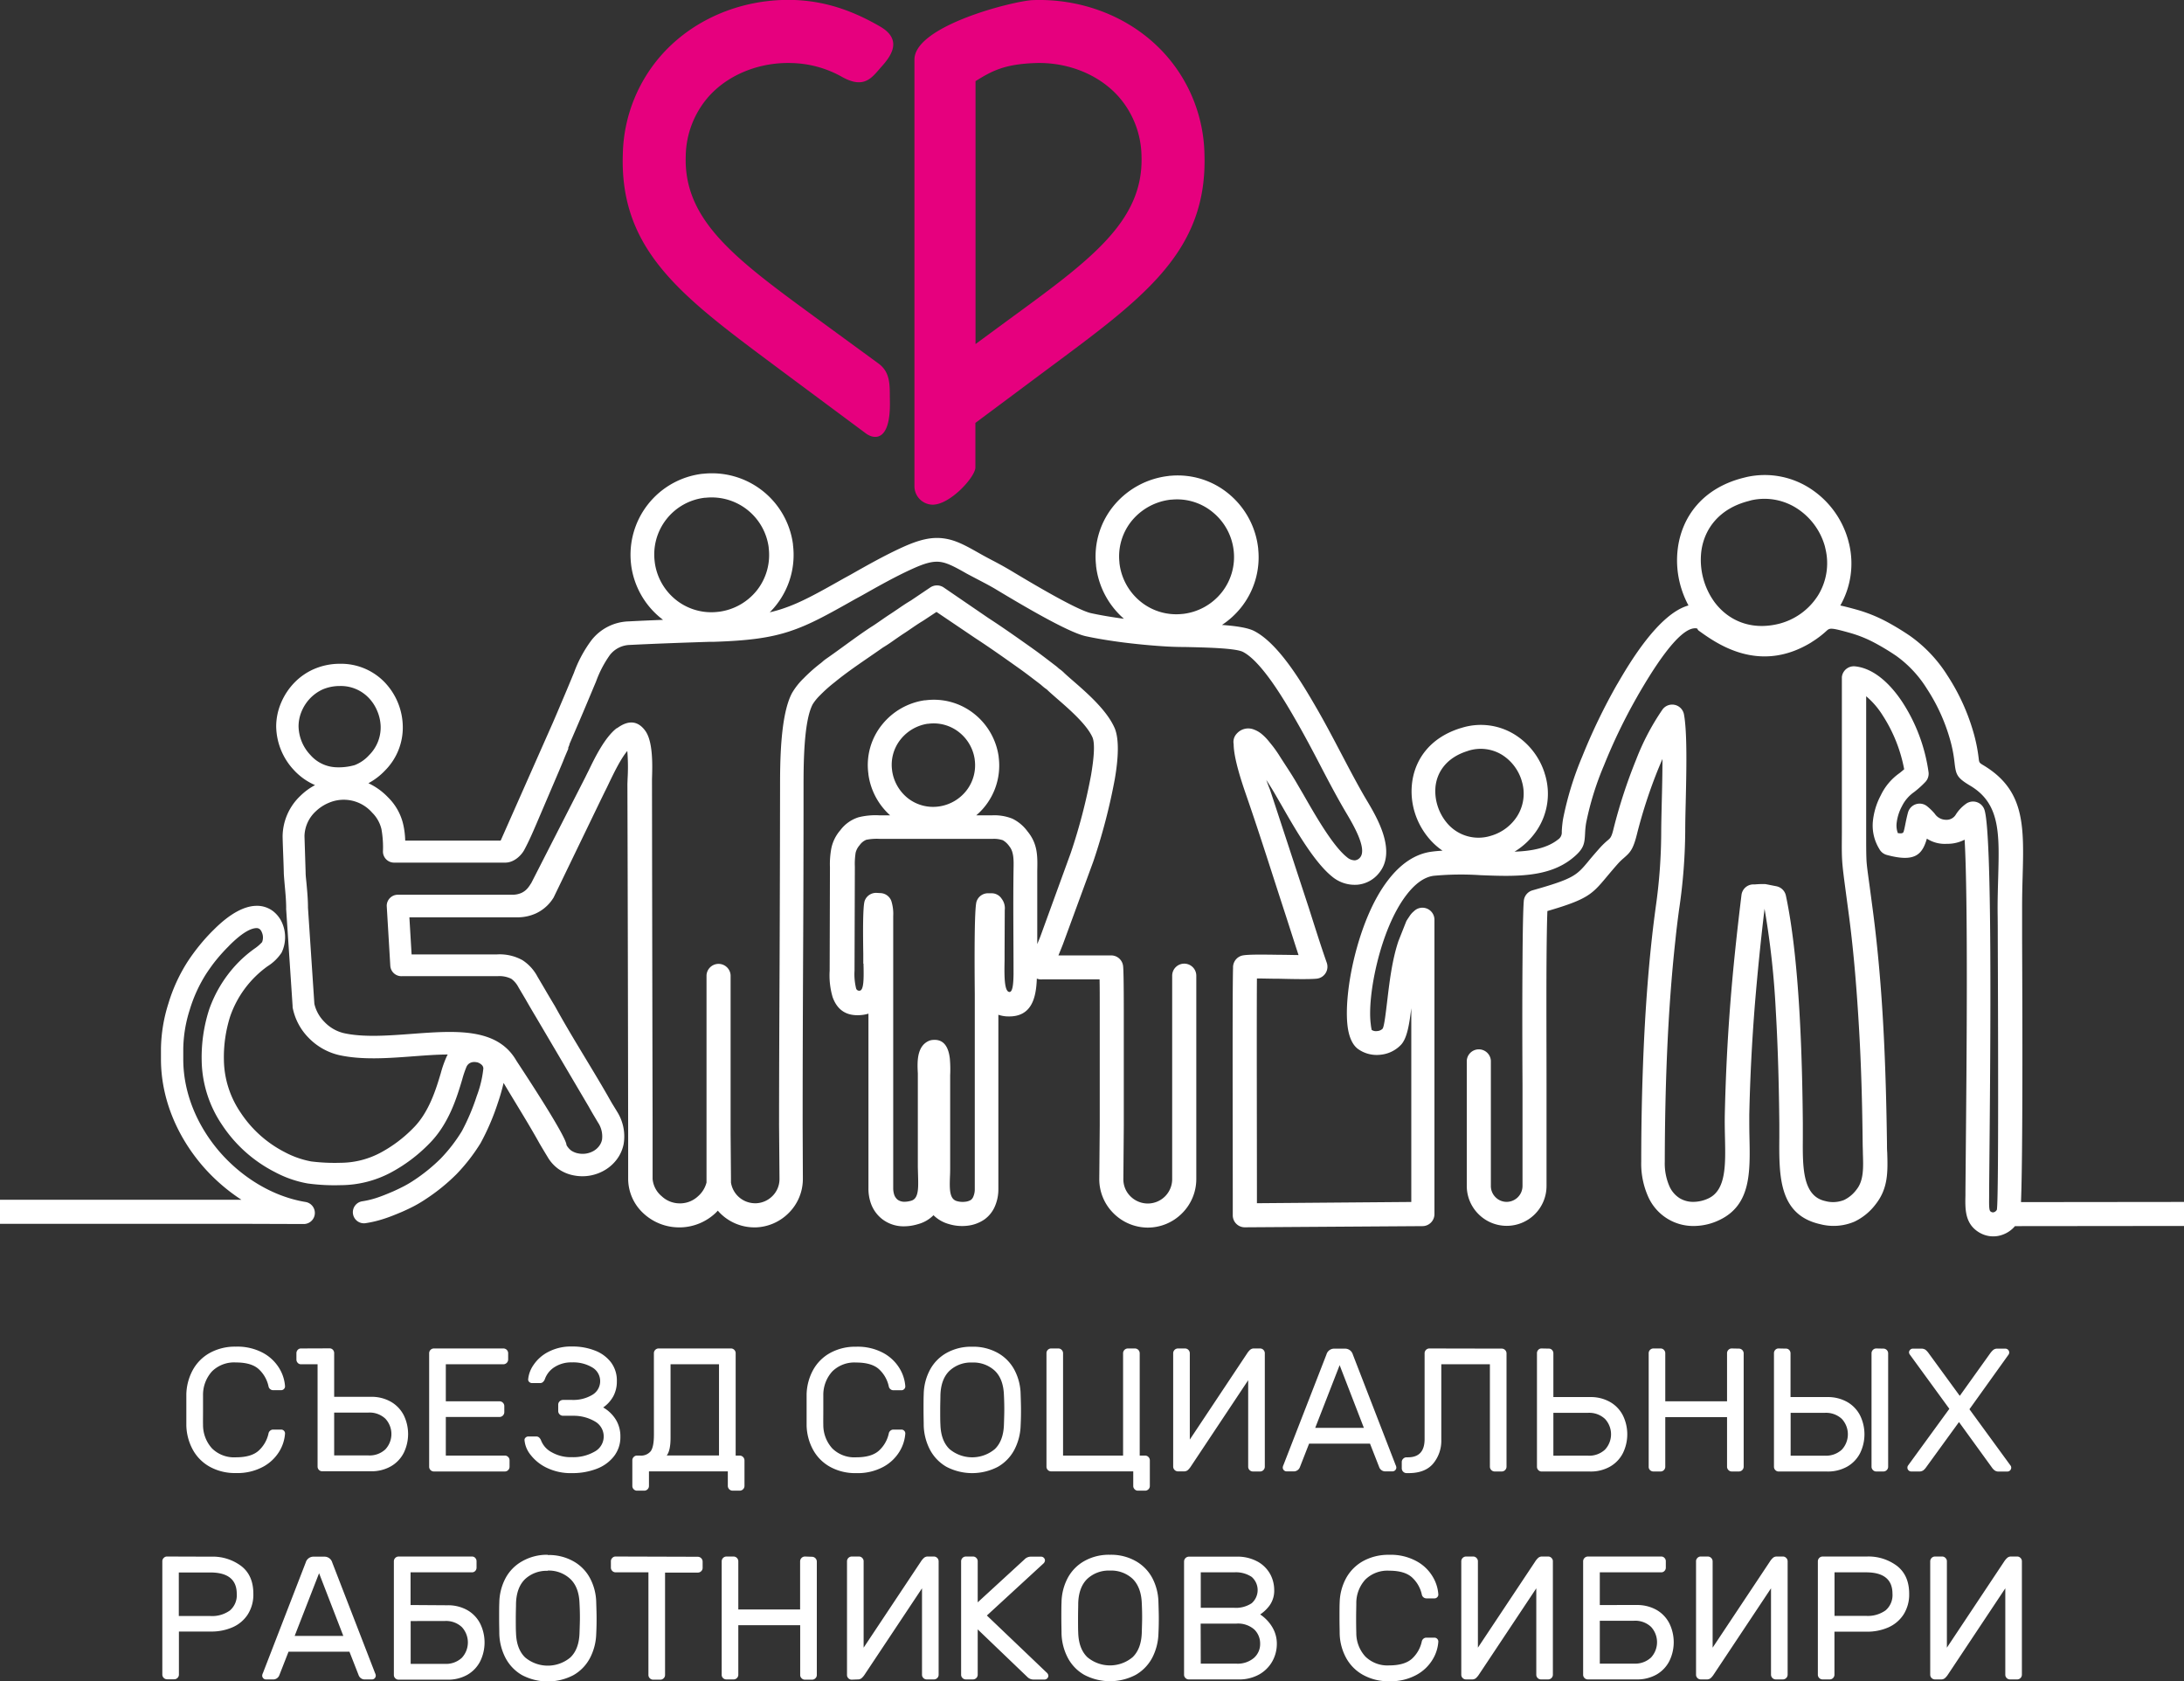 <?xml version="1.0" encoding="UTF-8"?> <svg xmlns="http://www.w3.org/2000/svg" viewBox="0 0 612.06 471.1"><rect x="0" y="0" width="612.06" height="471.1" fill="#333333" stroke="none"/> <defs> <style>.cls-1{fill:#e6007e;fill-rule:evenodd;}.cls-2{fill:#fff;}</style> </defs> <title>Asset 10Л</title> <g id="Layer_2" data-name="Layer 2"> <g id="Layer_1-2" data-name="Layer 1"> <path class="cls-1" d="M273.35,118.51V131c0,2.58-6.92,10.3-11.87,10.42a5.17,5.17,0,0,1-5.21-5.2V16.7c0-9.53,28-16.48,33.19-16.67,13.91-.51,27.81,4.82,37.15,15.27A43.15,43.15,0,0,1,337.54,43c1,28-17.69,40.88-45.22,61.37ZM236,21.56a30.15,30.15,0,0,0-14-3.89c-8.61-.32-17.58,2.88-23.39,9.38a25.8,25.8,0,0,0-6.43,16.6C191.5,62.26,207,73.18,230.08,90.08l16.07,11.75c3.61,2.63,3.15,6.43,3.24,10.62.22,11.14-4.22,10.84-6.73,9l-22.88-17C192.25,83.9,173.52,71.05,174.55,43A43.25,43.25,0,0,1,185.48,15.3C194.83,4.85,208.73-.48,222.63,0c8.56.32,16.18,2.89,24,7.42,6.49,3.75,3,8.38.39,11.29S242.33,25.1,236,21.56Zm37.39,1.2V96.41L282,90.08c23.11-16.9,38.58-27.82,37.9-46.43a25.81,25.81,0,0,0-6.44-16.6c-5.81-6.5-14.77-9.7-23.38-9.38S278,19.86,273.35,22.76Z"></path> <path class="cls-2" d="M411.19,210.48c-5.72,1.8-8.43,5.75-8.89,9.91a13.49,13.49,0,0,0,.53,5.26,13.94,13.94,0,0,0,2.49,4.73,11.51,11.51,0,0,0,12.56,3.8l.3-.09a13,13,0,0,0,7-5.37,11.88,11.88,0,0,0,1.3-9.83l-.09-.32a13,13,0,0,0-5.36-7,11.44,11.44,0,0,0-9.56-1.19ZM490,140.41c-8.22,2.12-12.33,7.78-13.19,13.92a20.17,20.17,0,0,0,3.65,14.35c3.71,5,10,8.12,18.1,6.11a18.27,18.27,0,0,0,10.94-7.95,17.18,17.18,0,0,0,2.09-13l-.17-.75a18.61,18.61,0,0,0-7.3-10.27,16.78,16.78,0,0,0-13.35-2.63Zm-292.43-.94a16,16,0,0,0-14.08,18v.05a16.16,16.16,0,0,0,5.77,10.43,15.87,15.87,0,0,0,12.1,3.48h.06a16.27,16.27,0,0,0,10.78-6.11,16,16,0,0,0,3.22-11.81l0-.15a16.11,16.11,0,0,0-17.7-13.88Zm130.64.53a16.54,16.54,0,0,0-10.76,5.61,15.78,15.78,0,0,0-3.73,12l0,.14a16.3,16.3,0,0,0,5.66,10.61,15.83,15.83,0,0,0,12,3.67h.09a16.24,16.24,0,0,0,10.84-5.94,15.92,15.92,0,0,0,3.43-11.75,16.15,16.15,0,0,0-5.61-10.59,15.67,15.67,0,0,0-11.9-3.73Zm-78.19,76a12,12,0,0,0,4.54,7.77,11.47,11.47,0,0,0,8.52,2.22,11.87,11.87,0,0,0,7.81-4.53,11.52,11.52,0,0,0,2.27-8.59v-.08a11.82,11.82,0,0,0-4.26-7.51,11.46,11.46,0,0,0-8.77-2.47l-.18,0a12,12,0,0,0-7.5,4.31,11.38,11.38,0,0,0-2.44,8.76Zm-8.09,54v-2.7c-.07-4.8-.18-13.18.39-14.85a3.38,3.38,0,0,1,3.37-2.25l1.1.06a3.38,3.38,0,0,1,3,2.2,12,12,0,0,1,.53,4.25v.08h0l0,76.12h0a6,6,0,0,0,.22,1.67,3.09,3.09,0,0,0,1.05,1.62,3.26,3.26,0,0,0,1.94.55,7,7,0,0,0,1.9-.31c2-.62,1.95-3.48,1.86-6.79l-.07-2.56V302c0-.47,0-.8,0-1.17-.16-3.1-.37-7.54,3-9.12a3.48,3.48,0,0,1,1.28-.31c3.09-.24,4.33,2.12,4.69,5.22a34.54,34.54,0,0,1,.09,4.7v25.88c0,.49,0,1.58-.06,2.63-.1,3.29-.18,6.07,1.85,6.71a5.82,5.82,0,0,0,2.38.21,3.74,3.74,0,0,0,1.68-.54,2.3,2.3,0,0,0,.68-1,5.2,5.2,0,0,0,.37-2.06h0l0-50.92h0v-3.51c-.06-7.79-.19-24.07.5-26.11a3.38,3.38,0,0,1,3.4-2.3l.92,0a3.32,3.32,0,0,1,2.69,1.5,4.39,4.39,0,0,1,.89,3.21l-.05,12,0,2.07c-.07,3.84-.18,8.85,1.38,8.88.94,0,1.09-2.59,1.13-4.95,0-9.77-.14-19.56,0-29.31.06-2.72.1-5-1.19-6.58a5.73,5.73,0,0,0-1.81-1.69,7.86,7.86,0,0,0-3-.37l-31.38,0a15.11,15.11,0,0,0-3.88.25,4.18,4.18,0,0,0-1.86,1.5,5,5,0,0,0-1.13,2.12,20.06,20.06,0,0,0-.22,3.91h0l-.09,29.1a16.81,16.81,0,0,0,.45,5.06.89.89,0,0,0,1,.59c1.17-.09,1.13-3.54,1.09-6.33C242,270.32,242,270.87,242,270.06ZM83.67,203.5A12,12,0,0,0,87,211.57,10.08,10.08,0,0,0,94.17,215a16.22,16.22,0,0,0,5.25-.61,10.75,10.75,0,0,0,4.08-2.85,10.93,10.93,0,0,0,3.18-7.9,11.94,11.94,0,0,0-1-4.51,11.66,11.66,0,0,0-2.57-3.8,10.81,10.81,0,0,0-7.89-3.1,12.2,12.2,0,0,0-4.78.95,11.55,11.55,0,0,0-3.36,2.33,11.9,11.9,0,0,0-2.53,3.77h0A10.88,10.88,0,0,0,83.67,203.5ZM348.84,343.91a3.36,3.36,0,0,1-3.36-3.36v-5.9c0-15.81-.13-57.12.08-63.44a3.21,3.21,0,0,1,.05-.76,3.39,3.39,0,0,1,2.43-2.67c1.39-.37,5.93-.3,10.59-.23,1.82,0,3.66.06,5.28.07-.71-2.15-1.42-4.39-2.14-6.62l-1.51-4.69c-3.6-11-7.06-22.08-10.84-33-1.26-3.63-3.67-10.65-3.69-14.79a3.35,3.35,0,0,1,.49-2.47l.11-.16.13-.16a4.82,4.82,0,0,1,.64-.64h0a4.28,4.28,0,0,1,4.34-.65,7.31,7.31,0,0,1,2.27,1.35h0a13.66,13.66,0,0,1,1.74,1.77l.56.69a31.19,31.19,0,0,1,2.16,2.92l.17.25c.69,1.11,1.28,2,1.88,2.93v0c.93,1.43,1.89,2.89,2.93,4.65.7,1.2,1.31,2.25,2,3.42,3.55,6.2,8.41,14.7,12.38,17.82h0a3.37,3.37,0,0,0,2.15.84h0a2.15,2.15,0,0,0,1.52-.85c2-2.48-2.05-9.31-4.12-12.77l-.7-1.2c-2.23-3.88-4.35-7.9-6.48-12s-4.3-8.18-6.57-12.14c-1.72-3-4.19-7.26-7-11.21-2.61-3.65-5.45-6.93-8-8.24-2.08-1.06-10.39-1.24-16.34-1.37-2.13,0-4-.08-5.16-.15-3.58-.21-7.79-.59-12-1.12-3.8-.49-7.5-1.09-10.56-1.76-5.1-1.11-18.7-9.25-24.46-12.7l-.9-.54c-1.35-.8-2.74-1.53-4.13-2.26s-2.75-1.44-3.8-2v0c-3.26-1.86-5.47-3.05-7.49-3.31s-4.23.32-7.79,1.94c-4.8,2.17-9.6,4.89-14.12,7.44l-1.84,1c-7.78,4.39-12.78,7.19-18.26,9l-.16.06c-5.6,1.84-11.53,2.62-21.12,2.94l-1.13,0c-7.45.24-14.91.5-22.55.88a7.35,7.35,0,0,0-5.63,2.86,31,31,0,0,0-3.86,7.42c-1,2.36-2.2,5.26-3.68,8.75-1.19,2.79-2.43,5.68-3.75,8.73l0,.06,0,.06-.05.11,0,.06-.3.72,0,.07,0,.07,0,.07,0,.07,0,.07c-.44,1.05-1,2.3-1.48,3.56l-1.11,2.64,0,0-6.28,14.7c-1.29,3-2.16,5-3.5,7.5-.78,1.39-2.75,3.48-5.3,3.48H110.43a3.12,3.12,0,0,1-3.11-3.12,28.87,28.87,0,0,0-.42-6.26,9.59,9.59,0,0,0-2.6-4.62,10.58,10.58,0,0,0-12.17-2.75,11.83,11.83,0,0,0-3.64,2.38,9.75,9.75,0,0,0-3.16,6.94l.32,10.14c0,1,.15,2.05.25,3.17.2,2.17.42,4.57.41,6.76l1.79,26.92a10.41,10.41,0,0,0,2.84,5.09,11,11,0,0,0,5.41,3.13c5.5,1.22,12.33.7,19,.21,12.31-.92,24-1.8,29.36,7.5.49.78,14.05,21.15,14.05,23.66a5.08,5.08,0,0,0,1.34,1.55,5.39,5.39,0,0,0,2.07.8,6.16,6.16,0,0,0,4.28-.77,5.09,5.09,0,0,0,1.49-1.36,4.32,4.32,0,0,0,.78-1.76,7,7,0,0,0-1.13-4.78l-.12-.2-1.26-2.12c-.41-.7-.81-1.4-1.24-2.17l-14.73-25c-.74-1.23-1.89-3.18-3-5.13l-1.92-3.24a6.91,6.91,0,0,0-1.94-2.35l-.12-.08a7.54,7.54,0,0,0-3.86-.72q-9.27,0-18.56,0h-8.17a3.12,3.12,0,0,1-3.29-2.93l-1-16.78a3.11,3.11,0,0,1,3.11-3.11h32a6.21,6.21,0,0,0,2.68-.53,5.07,5.07,0,0,0,1.89-1.54,7.55,7.55,0,0,0,.44-.62l.41-.63,15.13-29.62,0,0h0c.29-.6.59-1.2.89-1.79,1.72-3.56,4.49-9.28,7.86-11.91L173,204c3.33-2.42,5.81-1.82,7.66.54l.17.23c2.26,3.09,2,10,1.89,13.58,0,.42,0,.79,0,1.36q.06,47.55.17,95.1v4.12h0v11.45a7.1,7.1,0,0,0,2.55,4.82,7.34,7.34,0,0,0,5.07,2h.32a7.38,7.38,0,0,0,4.8-2,7.62,7.62,0,0,0,2.37-3.84c0-.32,0-.65,0-1v-15h0v-.58h0V273.29a3.38,3.38,0,0,1,6.75,0v44.33l.1,12.39,0,.42h0c0,.31,0,.61,0,.92a6.86,6.86,0,0,0,6.75,5.82h.3a6.83,6.83,0,0,0,4.55-2,6.66,6.66,0,0,0,2-4.73h0v-.36l-.12-14.72h0c0-12.13.07-29,.15-45.79q.1-24.27.13-48.48h0v-.32h0c0-6.74,0-20.37,3.38-26.62a19.4,19.4,0,0,1,3.23-4.08,45.53,45.53,0,0,1,4.76-4.22l.14-.1.37-.32a10,10,0,0,1,.82-.67c4.22-2.92,8.44-6.19,12.7-9,.9-.54,2-1.32,3.13-2.1.68-.47,1.35-.94,2.37-1.6.53-.34,1.31-.88,2.06-1.38,1.15-.79,2.3-1.58,3.69-2.4l5.45-3.67a3.37,3.37,0,0,1,3.75,0L277,173.19c4.14,2.68,8.28,5.62,12.29,8.46l.23.17c1.58,1.11,3,2.21,4.44,3.3l1.67,1.28c.46.34.68.54.89.72l.15.15.5.37a9,9,0,0,1,1.14,1c.69.64,1.39,1.25,2.1,1.87,4.2,3.64,9.67,8.4,11.89,13.34l.11.24c1.28,3.16,1,8.5,0,14.27a166.68,166.68,0,0,1-6,23l-8.53,23.24-.1.25c-.26.67-.55,1.38-.86,2.14l-.3.73h14.79a3.36,3.36,0,0,1,3.31,2.81c.15.81.21,5,.22,12.62q0,11.09,0,32.27l-.12,15h0v.08a6.67,6.67,0,0,0,2,4.74,6.89,6.89,0,0,0,4.77,2h.08a6.83,6.83,0,0,0,6.83-6.83v-57a3.38,3.38,0,0,1,6.76,0v57a13.52,13.52,0,0,1-4,9.58v0a13.54,13.54,0,0,1-9.59,4h-.11a13.63,13.63,0,0,1-9.49-4,13.45,13.45,0,0,1-4-9.52v-.08h0l.13-15q0-21.15,0-32.24c0-3.87,0-6.78-.05-8.71h-16.1a3.22,3.22,0,0,1-1-.07,3.82,3.82,0,0,1-.48-.15c-.19,5.28-1.38,10.71-7.94,10.6a8.7,8.7,0,0,1-2.84-.47l0,48.86h0a11.93,11.93,0,0,1-.93,4.72,8.74,8.74,0,0,1-2.95,3.76,10.46,10.46,0,0,1-4.84,1.78,12.74,12.74,0,0,1-5.15-.47,9.85,9.85,0,0,1-4.31-2.48,9.58,9.58,0,0,1-4.37,2.51,13.49,13.49,0,0,1-3.85.6,9.79,9.79,0,0,1-6-1.9,9.67,9.67,0,0,1-3.5-5.07,12.32,12.32,0,0,1-.51-3.62h0l0-49a9.86,9.86,0,0,1-2.12.4c-4.46.37-6.75-1.82-7.91-5a21.52,21.52,0,0,1-.84-7.41l.08-29h0a24.26,24.26,0,0,1,.4-5.38,11.24,11.24,0,0,1,2.5-5,10.18,10.18,0,0,1,5.09-3.63,19.45,19.45,0,0,1,5.88-.55h3A18.81,18.81,0,0,1,243.37,217v-.12a18,18,0,0,1,3.89-13.9,18.76,18.76,0,0,1,11.8-6.74l.24,0a18.11,18.11,0,0,1,13.87,3.91,18.62,18.62,0,0,1,6.7,11.84v.12a18.31,18.31,0,0,1-6.28,16.36H278a13.59,13.59,0,0,1,5.73.94,11.55,11.55,0,0,1,4.23,3.56c2.88,3.51,2.82,6.92,2.73,11l0,1.51v19.07l.85-2.09L300.08,239a159.2,159.2,0,0,0,5.69-21.83c.79-4.66,1.13-8.71.42-10.5l-.05-.11c-1.63-3.6-6.45-7.8-10.15-11L294.22,194l-.6-.56a2.39,2.39,0,0,0-.34-.31l-.13-.09a9.62,9.62,0,0,1-.94-.73l-.63-.54-1.73-1.32c-1.41-1.07-2.83-2.16-4.26-3.17l-.23-.16c-3.91-2.78-7.95-5.64-12-8.28l-10.91-7.37L258.62,174c-1.09.64-2.25,1.44-3.41,2.23-.65.45-1.28.88-2.2,1.47-.52.34-1.35.92-2.18,1.49-1,.71-2,1.42-3.4,2.26-4.51,3.19-9.29,6.25-13.55,9.75a40.11,40.11,0,0,0-4,3.56,13.86,13.86,0,0,0-2.1,2.55c-2.59,4.79-2.59,17.27-2.59,23.43h0v.32h0q0,24.24-.13,48.5c-.06,13.73-.12,27.39-.12,45.77h0L225,330l0,.42h0a13.42,13.42,0,0,1-4,9.51,13.65,13.65,0,0,1-9.14,4h-.46a13.56,13.56,0,0,1-9.6-4q-.33-.33-.63-.69c-.22.24-.44.47-.67.69a14.82,14.82,0,0,1-9.65,4h-.48a14.66,14.66,0,0,1-10.12-4,13.21,13.21,0,0,1-4.21-9.6V318.89h0q-.06-49.61-.21-99.22l.06-1.6a55.74,55.74,0,0,0-.09-7.63c-1.8,2.11-3.68,6-4.92,8.55-.47,1-.92,1.95-1.41,2.9l-1.27,2.6h0l-.05.11-.06.12-12.95,26.8c-.22.34-.45.7-.74,1.07h0a11.45,11.45,0,0,1-4.19,3.35,12.44,12.44,0,0,1-5.28,1.11H114.73l.62,10.39h5.43c6.18,0,12.36,0,18.53,0a13.12,13.12,0,0,1,7.1,1.61l.2.13a12.36,12.36,0,0,1,4,4.46l1.92,3.26c.83,1.43,1.66,2.84,3,5.06,4.63,8.44,10,16.77,14.82,25.16.44.8.82,1.45,1.17,2.06l1.23,2,.14.24a13,13,0,0,1,1.89,9.12,10.51,10.51,0,0,1-1.87,4.27,11.44,11.44,0,0,1-3.29,3A12.33,12.33,0,0,1,161,329.4a11.08,11.08,0,0,1-4.51-1.84,10.89,10.89,0,0,1-3.06-3.42c-.66-1.08-1.43-2.36-2.21-3.69-3.16-5.7-6.76-11.38-10.09-17a55.88,55.88,0,0,1-1.63,5.66,66.51,66.51,0,0,1-4.8,11.18,51,51,0,0,1-6.76,8.72,53.71,53.71,0,0,1-8.54,6.94,37.41,37.41,0,0,1-3.33,2c-1.08.57-2.26,1.12-3.51,1.67h0c-2,.84-3.61,1.49-5.27,2a31.05,31.05,0,0,1-4.83,1.13,3.1,3.1,0,1,1-.94-6.13,24.71,24.71,0,0,0,3.89-.92c1.29-.41,2.78-1,4.69-1.82h0c1-.44,2-.92,3.07-1.47a30.64,30.64,0,0,0,2.77-1.64,48.68,48.68,0,0,0,7.57-6.13,44.24,44.24,0,0,0,5.93-7.68,60.5,60.5,0,0,0,4.18-9.87,30.63,30.63,0,0,0,1.84-7.7,1.47,1.47,0,0,0-.55-1.08,3,3,0,0,0-1.24-.65l-.1,0a3,3,0,0,0-1.29,0l-.18.05a2.22,2.22,0,0,0-1.37,1.23,29.07,29.07,0,0,0-1.2,3.56c-1.5,5-3.74,12.51-9.32,18.05a44.09,44.09,0,0,1-10.74,8.05,30.17,30.17,0,0,1-14,3.5,55.68,55.68,0,0,1-9.27-.48,30.94,30.94,0,0,1-9.2-3.21,38.82,38.82,0,0,1-14.78-13.23,33,33,0,0,1-5.7-18,43.6,43.6,0,0,1,2.09-14.29,35.86,35.86,0,0,1,7.32-12.29,34.19,34.19,0,0,1,5.33-4.73A12,12,0,0,0,73.45,264a3.56,3.56,0,0,0-.07-2.75,2.15,2.15,0,0,0-.64-.93,1.46,1.46,0,0,0-.92-.25c-1.62.06-4.06,1.37-7.56,4.88l-.15.17a48.44,48.44,0,0,0-3.33,3.65c-1,1.21-1.91,2.48-2.93,4A40.57,40.57,0,0,0,53.16,283a37.63,37.63,0,0,0-1.8,10.81v3c0,9.55,3.94,18.61,10,25.73,6.43,7.49,15.22,12.8,24.32,14.28a3.11,3.11,0,0,1-.5,6.17l-14.82-.05H0v-6.74H67.67a51.77,51.77,0,0,1-11-9.62c-7-8.19-11.56-18.66-11.56-29.77v-3a43.86,43.86,0,0,1,2.09-12.63,46.45,46.45,0,0,1,5.48-11.87A54.7,54.7,0,0,1,56,264.81a51.74,51.74,0,0,1,3.72-4.11l.18-.17c4.78-4.79,8.72-6.6,11.77-6.7a7.43,7.43,0,0,1,4.85,1.49,8.34,8.34,0,0,1,2.67,3.6,10,10,0,0,1-.26,8A12.86,12.86,0,0,1,75,270.75,28.9,28.9,0,0,0,64.5,284.83a37.72,37.72,0,0,0-1.75,12.3,26.79,26.79,0,0,0,4.66,14.6,32.52,32.52,0,0,0,12.36,11.1,25.73,25.73,0,0,0,7.43,2.62,53.26,53.26,0,0,0,8.27.38,24,24,0,0,0,11.12-2.8,37.71,37.71,0,0,0,9.21-6.92c4.45-4.42,6.42-11,7.74-15.43a30.85,30.85,0,0,1,1.61-4.57h0a6.08,6.08,0,0,1,.33-.62c-3,0-6.35.26-9.71.51-7.06.53-14.33,1.07-20.76-.35a17.41,17.41,0,0,1-8.51-4.83A16.53,16.53,0,0,1,82,282.25l0-.35-1.8-27.08a2.81,2.81,0,0,1,0-.41c0-1.9-.2-4.14-.39-6.17-.11-1.28-.22-2.49-.27-3.42-.07-3.48-.27-7-.34-10.45h0A15.86,15.86,0,0,1,84.19,223a17.67,17.67,0,0,1,4.1-3,17.62,17.62,0,0,1-5.89-4.18,18.28,18.28,0,0,1-5-12.31,17,17,0,0,1,1.42-6.68,18.33,18.33,0,0,1,3.9-5.76h0A17.26,17.26,0,0,1,88,187.48,18.23,18.23,0,0,1,95.18,186a17,17,0,0,1,12.32,4.88,18.31,18.31,0,0,1,5.38,12.67,17.06,17.06,0,0,1-4.95,12.33,18.43,18.43,0,0,1-4.68,3.59,18.26,18.26,0,0,1,5.54,4A15.53,15.53,0,0,1,113,231a23.21,23.21,0,0,1,.56,4.56h26.71l.12-.19,14.59-32.95c.72-1.67,1.46-3.39,2.2-5.16q1.49-3.47,3.66-8.72a35.64,35.64,0,0,1,4.87-9.08,13.75,13.75,0,0,1,10.54-5.34c3.15-.17,6.35-.3,9.56-.43l-.74-.59a22.91,22.91,0,0,1-8.2-14.83v-.05a22.85,22.85,0,0,1,20-25.46l.18,0a22.89,22.89,0,0,1,25.18,19.76l0,.17a22.65,22.65,0,0,1-6.51,18.89c1.23-.29,2.41-.61,3.56-1l.15-.05c4.95-1.65,9.69-4.3,17.07-8.47l1.83-1c4.69-2.66,9.68-5.48,14.66-7.74,4.78-2.16,8.09-2.89,11.41-2.46s6,1.88,10,4.15h0c1.39.79,2.49,1.37,3.57,1.94,1.52.79,3,1.59,4.48,2.45l.9.53c5.46,3.28,18.38,11,22.42,11.89,2.79.61,6,1.14,9.21,1.57a23.14,23.14,0,0,1-7.82-14.88l0-.17a22.38,22.38,0,0,1,5.34-17.08,23.3,23.3,0,0,1,14.95-7.88,2.53,2.53,0,0,1,.56-.06,22.37,22.37,0,0,1,16.66,5.33,23.07,23.07,0,0,1,7.9,14.76,3.55,3.55,0,0,1,.05.57,22.54,22.54,0,0,1-4.9,16.36,23.26,23.26,0,0,1-5.27,4.78c3.79.27,7.2.76,9,1.68,3.67,1.87,7.28,5.93,10.43,10.34,2.94,4.12,5.55,8.64,7.36,11.77,2.36,4.11,4.54,8.27,6.7,12.38s4.2,8,6.35,11.73l.65,1.1c2.89,4.83,8.58,14.36,3.53,20.51a8.73,8.73,0,0,1-6.28,3.3H380a9.84,9.84,0,0,1-6.65-2.27h0c-5-4-10.25-13.1-14.07-19.78l-1.93-3.34c-.95-1.62-1.73-2.83-2.48-4,.36,1,.69,1.89,1,2.63.18.52.33,1,.59,1.77l10.28,31.31,1.51,4.74c1.12,3.49,2.24,7,3.57,10.78a3.37,3.37,0,0,1-2.06,4.3,3.53,3.53,0,0,1-1,.19c-2.05.17-6.16.1-10.16,0-2.36,0-4.69-.08-6.35-.08-.09,10,0,46,0,60.45v2.53l43.26-.35,0-54.29c-.57,4.61-1.17,8.33-2.83,10.19a9.12,9.12,0,0,1-5.88,2.85,9,9,0,0,1-6.28-1.66c-1.54-1.18-2.48-3.38-2.85-6.25-.61-4.71.09-12.22,2-19.84s5-15.57,9.31-21.15c3.33-4.35,7.38-7.36,12.18-8,1-.14,2.05-.23,3.1-.29a19.19,19.19,0,0,1-4.07-3.77,20.69,20.69,0,0,1-3.73-7,20,20,0,0,1-.76-7.93c.71-6.65,4.87-12.89,13.57-15.62a3.31,3.31,0,0,0,.39-.11,18,18,0,0,1,15,2,19.82,19.82,0,0,1,8.2,10.66c0,.07.13.43.15.51a18.44,18.44,0,0,1-2.12,15.26,19.92,19.92,0,0,1-6.45,6.28c4.84-.17,9.16-1,12.16-3.38a2.35,2.35,0,0,0,1.08-2.21,30.17,30.17,0,0,1,.36-3.55,89.73,89.73,0,0,1,5.39-17.55,165.57,165.57,0,0,1,9.75-20.19l.2-.32c3.2-5.51,11.43-19.48,19.81-21.79a27.08,27.08,0,0,1-2.38-6.11,26.44,26.44,0,0,1-.58-10.1c1.2-8.65,6.88-16.6,18.2-19.52l1-.25a23.4,23.4,0,0,1,18.61,3.7,25.31,25.31,0,0,1,9.93,14.08l.27,1.07a23.78,23.78,0,0,1-2.5,17.14c1.29.27,2.84.68,4.79,1.22a42,42,0,0,1,8.16,3.3,73.8,73.8,0,0,1,6.59,4,39,39,0,0,1,10.49,11.11,58.51,58.51,0,0,1,7.2,15.64,45.17,45.17,0,0,1,1.56,7.63c.12,1,.15,1.18,1.15,1.77,11.83,7,11.55,17,11.15,31.51-.07,2.45-.14,5.05-.14,8.45v8.86c.08,18.94.23,59.91-.31,73.69l45.7-.05v6.73l-47.39.05a8.13,8.13,0,0,1-3.54,2.43,7.59,7.59,0,0,1-5.23-.05,8.15,8.15,0,0,1-2.11-1.19c-3.19-2.47-3.08-6.31-3-9.86l0-1.32.1-11.3c.22-24,.65-70-.33-87a10.43,10.43,0,0,1-5,1.16A9.24,9.24,0,0,1,540,235c-1.32,4.57-3.45,6.67-11.22,4.57a3.36,3.36,0,0,1-2.11-1.68,12.52,12.52,0,0,1-1.83-7.41,19.62,19.62,0,0,1,2.23-7.59,16.08,16.08,0,0,1,5.22-6.22q.66-.51,1.35-1.11a42,42,0,0,0-6.06-15.15,22.56,22.56,0,0,0-4.59-5.31V224.3c0,2.14,0,6,0,9,0,3.6,0,5.45.07,7.33s.38,3.84.91,7.79c.22,1.63.5,3.75,1,7.54,1.37,10.61,2.27,21.37,2.85,32.15s.85,21.53,1,32.32c0,.78,0,1.67.07,2.54.16,5.27.3,9.94-3.18,14.4a16.12,16.12,0,0,1-6,4.95,14.9,14.9,0,0,1-9.58.72c-11.64-2.62-11.56-13.43-11.48-24.28h0c0-1.31,0-2.61,0-3.89-.09-9.22-.33-20.54-1-31.85a236.29,236.29,0,0,0-3.14-28.37c-1.12,9.37-2,18.25-2.74,27.18-.78,10-1.31,19.94-1.54,30.58,0,2.06,0,4.16.05,6.22.21,9.94.41,19-8.38,23.22a16.71,16.71,0,0,1-7.24,1.69,13.81,13.81,0,0,1-12.71-8.09,22.75,22.75,0,0,1-2-10c0-10.46.22-21.07.68-31.55s1.21-21.11,2.34-31.3c.31-2.83.68-5.71,1.05-8.47A150.59,150.59,0,0,0,465.55,233c0-1.57.07-4.65.15-8.07.1-3.87.2-8.24.2-12.25-.38.86-.75,1.75-1.12,2.64a139.23,139.23,0,0,0-6,18.31c-1.12,4.56-2,5.28-3.71,6.8a17.38,17.38,0,0,0-1.53,1.46c-1.13,1.26-2.2,2.54-3.12,3.63l-.15.18c-4.12,4.94-5.37,6.3-16.62,9.59-.12,3.1-.2,8.13-.24,14-.07,10.85,0,24.6,0,34.82l0,28.2h0a11.16,11.16,0,0,1-19.07,7.9h0a11.13,11.13,0,0,1-3.28-7.9V297.24a3.38,3.38,0,0,1,6.75,0v35.11a4.41,4.41,0,0,0,1.31,3.13,4.36,4.36,0,0,0,3.12,1.3,4.46,4.46,0,0,0,4.44-4.43h0l0-28.17c-.06-10.24-.09-24,0-34.87.05-8,.16-14.49.36-16.83a3.38,3.38,0,0,1,2.45-3c11.43-3.23,12.32-4.14,15.6-8.08l.15-.19c.83-1,1.8-2.14,3.3-3.82a22.6,22.6,0,0,1,2.11-2c.65-.56,1-.83,1.58-3.32a146.18,146.18,0,0,1,6.3-19.23,67.71,67.71,0,0,1,7.32-13.94,3.36,3.36,0,0,1,6.08,1.3c.95,5.09.68,16.23.48,24.94-.07,2.82-.13,5.35-.13,7.91a156,156,0,0,1-1.75,22c-.33,2.51-.67,5.13-1,8.34-1.11,10.12-1.84,20.47-2.3,30.85s-.66,21-.68,31.26a16,16,0,0,0,1.34,7,7.6,7.6,0,0,0,2.87,3.28,7.32,7.32,0,0,0,3.77,1,10.09,10.09,0,0,0,4.31-1c4.9-2.36,4.75-9.35,4.58-17-.05-2.12-.09-4.29-.05-6.49.25-11,.77-21.08,1.54-31s1.84-19.88,3.13-30.46a3.38,3.38,0,0,1,3.1-3l.63,0a23.39,23.39,0,0,1,2.58-.1,3.14,3.14,0,0,1,.74.07l2.78.55A3.4,3.4,0,0,1,500.5,251c1.9,8.94,3.05,20.25,3.74,31.68.68,11.24.92,22.75,1,32.19,0,1.32,0,2.65,0,4-.06,8.14-.12,16.24,6.23,17.67a8.33,8.33,0,0,0,5.36-.3,9.5,9.5,0,0,0,3.49-2.95c2-2.53,1.88-6.08,1.75-10.06,0-.84-.05-1.69-.06-2.68-.11-10.57-.38-21.28-1-32s-1.45-21.27-2.8-31.65l-1-7.5c-.55-4.17-.82-6.2-.95-8.27s-.1-3.91-.08-7.76c0-1.4,0-3.32,0-9V190.05h0v-.33a3.37,3.37,0,0,1,3.68-3c5.06.5,9.68,4.59,13.26,10a48.24,48.24,0,0,1,7.36,19.72h0a3.36,3.36,0,0,1-.88,2.65,26.93,26.93,0,0,1-3.19,2.87,10.46,10.46,0,0,0-3.39,3.95,13,13,0,0,0-1.52,5,6.15,6.15,0,0,0,.36,2.53c1.22.2,1.53,0,1.66-.51.18-.66.3-1.23.42-1.85.21-1.07.46-2.26.78-3.44a3.54,3.54,0,0,1,.57-1.13,3.37,3.37,0,0,1,4.72-.63,15.34,15.34,0,0,1,2.19,2.13,3.84,3.84,0,0,0,3.19,1.71,3,3,0,0,0,2.76-1.53,10.78,10.78,0,0,1,2.76-2.91,3,3,0,0,1,.87-.47,3.36,3.36,0,0,1,4.32,2c2.27,6.19,1.71,66.66,1.45,95.54l-.1,11.27,0,1.48c0,1.91-.11,4,.38,4.36a1.57,1.57,0,0,0,.37.21,1,1,0,0,0,.63,0,1.47,1.47,0,0,0,.67-.49l.1-.16c.55-1.45.35-53.82.27-75.85,0-6.28-.05-6.42-.05-8.86,0-2.63.09-5.72.17-8.63.33-12.14.57-20.52-7.85-25.52-3.86-2.3-4-3.13-4.42-6.76a37.9,37.9,0,0,0-1.35-6.6,51.61,51.61,0,0,0-6.36-13.8,32.27,32.27,0,0,0-8.59-9.21,66.53,66.53,0,0,0-6-3.63,34.65,34.65,0,0,0-6.85-2.78c-5.61-1.58-5.79-1.41-6.72-.58a26.82,26.82,0,0,1-4.11,3.11l-.18.13c-14.57,8.85-26.4.34-31.41-3.26-.62-.44-.25-.61-.66-.69-5-.88-13.42,13.52-16.47,18.75l-.18.33a156.46,156.46,0,0,0-9.33,19.3,82.91,82.91,0,0,0-5,16.12,23,23,0,0,0-.29,2.82c-.16,3-.23,4.4-3.58,7.1-6.75,5.46-16.21,5.1-25.72,4.73a82.49,82.49,0,0,0-13.13.17c-2.79.36-5.38,2.41-7.66,5.4-3.67,4.79-6.41,11.81-8.12,18.67s-2.37,13.44-1.87,17.38a14.77,14.77,0,0,0,.27,1.74,2.2,2.2,0,0,0,1.53.32,2.34,2.34,0,0,0,1.5-.63c.46-.51.87-4,1.38-8.27.6-5,1.3-10.79,2.95-15.9l.12-.37,2.13-5.38a3,3,0,0,1,.19-.41c.25-.4.49-.76.75-1.14a6.12,6.12,0,0,1,1-1.23l.45-.4h0a3.37,3.37,0,0,1,5.59,2.52v26.41c0,18.67,0,40.86,0,56.1a3.37,3.37,0,0,1-3.36,3.36Z"></path> <path class="cls-2" d="M311.07,440.1a8.81,8.81,0,0,0-6.35,2.31c-1.6,1.55-2.46,3.82-2.55,6.84,0,1-.05,2.36-.05,4.14s0,3.14.05,4.13c.09,3,.95,5.29,2.55,6.84a9.88,9.88,0,0,0,12.7,0q2.41-2.33,2.56-6.84c.06-2,.1-3.35.1-4.13s0-2.17-.1-4.14c-.1-3-1-5.29-2.56-6.84a8.81,8.81,0,0,0-6.35-2.31m0-4.43a14,14,0,0,1,7.23,1.78,11.8,11.8,0,0,1,4.66,4.79,15.13,15.13,0,0,1,1.69,6.77c.07,2,.1,3.42.1,4.38s0,2.41-.1,4.37a15.71,15.71,0,0,1-1.74,6.77,12,12,0,0,1-4.63,4.79,15.47,15.47,0,0,1-14.41,0,11.85,11.85,0,0,1-4.63-4.79,15.58,15.58,0,0,1-1.75-6.77c0-1-.05-2.44-.05-4.37s0-3.4.05-4.38a15.14,15.14,0,0,1,1.7-6.77,11.84,11.84,0,0,1,4.65-4.79A14,14,0,0,1,311.07,435.67Zm-17.76,33a1.32,1.32,0,0,1,.49.88,1.08,1.08,0,0,1-1.08,1.08h-3.05a2.41,2.41,0,0,1-1.77-.73L274,456.58v12.7a1.33,1.33,0,0,1-1.32,1.32h-2a1.31,1.31,0,0,1-.94-.39,1.27,1.27,0,0,1-.39-.93V437.49a1.35,1.35,0,0,1,1.33-1.33h2a1.24,1.24,0,0,1,.93.4,1.27,1.27,0,0,1,.39.93V449l13.14-12.06a2.44,2.44,0,0,1,1.78-.74h2.85a1.05,1.05,0,0,1,.76.32,1.07,1.07,0,0,1,.32.77,1.32,1.32,0,0,1-.49.88l-15.79,14.52Zm-54.61,2a1.29,1.29,0,0,1-.94-.39,1.27,1.27,0,0,1-.39-.93V437.49a1.35,1.35,0,0,1,1.33-1.33h2a1.25,1.25,0,0,1,.94.4,1.27,1.27,0,0,1,.39.93V461.7l16-24.06a5.12,5.12,0,0,1,.89-1.08,1.54,1.54,0,0,1,1.08-.4h1.72a1.35,1.35,0,0,1,1.33,1.33v31.79a1.27,1.27,0,0,1-.39.93,1.31,1.31,0,0,1-.94.39h-2a1.29,1.29,0,0,1-.94-.39,1.27,1.27,0,0,1-.39-.93V445.07l-16,24.06a5.12,5.12,0,0,1-.89,1.08,1.56,1.56,0,0,1-1.08.39Zm-11.12-34.44a1.37,1.37,0,0,1,1.33,1.33v31.79a1.24,1.24,0,0,1-.4.93,1.27,1.27,0,0,1-.93.39h-2a1.27,1.27,0,0,1-.93-.39,1.24,1.24,0,0,1-.4-.93V455.4H206.91v13.88a1.27,1.27,0,0,1-.39.93,1.29,1.29,0,0,1-.94.39h-2a1.31,1.31,0,0,1-.94-.37,1.24,1.24,0,0,1-.39-1V437.49a1.35,1.35,0,0,1,1.33-1.33h2a1.35,1.35,0,0,1,1.33,1.33V451h17.32V437.49a1.37,1.37,0,0,1,1.33-1.33Zm-32,0a1.37,1.37,0,0,1,1.33,1.33v1.77a1.25,1.25,0,0,1-.4.94,1.27,1.27,0,0,1-.93.39h-9.2v28.69a1.24,1.24,0,0,1-.4.93,1.27,1.27,0,0,1-.93.39h-2a1.27,1.27,0,0,1-.93-.39,1.24,1.24,0,0,1-.4-.93V440.59h-9.2a1.33,1.33,0,0,1-1.32-1.33v-1.77a1.27,1.27,0,0,1,.39-.93,1.24,1.24,0,0,1,.93-.4Zm-42.07,3.94a8.81,8.81,0,0,0-6.35,2.31c-1.6,1.55-2.46,3.82-2.55,6.84,0,1-.06,2.36-.06,4.14s0,3.14.06,4.13c.09,3,.95,5.29,2.55,6.84a9.88,9.88,0,0,0,12.7,0q2.41-2.33,2.55-6.84c.07-2,.11-3.35.11-4.13s0-2.17-.11-4.14c-.09-3-.94-5.29-2.55-6.84A8.81,8.81,0,0,0,153.48,440.1Zm0-4.43a14,14,0,0,1,7.23,1.78,11.71,11.71,0,0,1,4.65,4.79,15,15,0,0,1,1.7,6.77c.07,2,.1,3.42.1,4.38s0,2.41-.1,4.37a15.58,15.58,0,0,1-1.75,6.77,11.89,11.89,0,0,1-4.62,4.79,15.49,15.49,0,0,1-14.42,0,12,12,0,0,1-4.62-4.79,15.58,15.58,0,0,1-1.75-6.77c0-1-.05-2.44-.05-4.37s0-3.4.05-4.38a15.14,15.14,0,0,1,1.7-6.77,11.77,11.77,0,0,1,4.65-4.79A14,14,0,0,1,153.48,435.67Zm-38.42,18.5v12h9.54a6.51,6.51,0,0,0,4.8-1.7,6.33,6.33,0,0,0,0-8.61,6.47,6.47,0,0,0-4.8-1.7Zm10.28-4.42a11,11,0,0,1,5.61,1.37,9.12,9.12,0,0,1,3.59,3.77,12,12,0,0,1,0,10.57,9.18,9.18,0,0,1-3.59,3.77,11,11,0,0,1-5.61,1.37H111.71a1.31,1.31,0,0,1-.94-.39,1.27,1.27,0,0,1-.39-.93V437.49a1.35,1.35,0,0,1,1.33-1.33h20.56a1.19,1.19,0,0,1,.92.4,1.32,1.32,0,0,1,.36.93v1.77a1.33,1.33,0,0,1-.36.94,1.22,1.22,0,0,1-.92.39H115.06v9.16ZM96.21,458.4l-6.79-17.56L82.58,458.4Zm-15.35,4.43-2.56,6.54a1.84,1.84,0,0,1-1.92,1.23H74.56a1,1,0,0,1-.76-.31,1.07,1.07,0,0,1-.32-.77,1.76,1.76,0,0,1,.2-.69l12-31a2.25,2.25,0,0,1,2.21-1.63h3a2.25,2.25,0,0,1,2.22,1.63l12,31a1.76,1.76,0,0,1,.2.69,1.07,1.07,0,0,1-.32.77,1,1,0,0,1-.76.31h-1.82a1.82,1.82,0,0,1-1.92-1.23l-2.56-6.54Zm-21.94-10a8.55,8.55,0,0,0,5.51-1.55,5.61,5.61,0,0,0,1.92-4.65q0-6-7.43-6H50.11v12.2Zm.24-16.63a13.29,13.29,0,0,1,8.49,2.66Q71,441.48,71,446.59a10.34,10.34,0,0,1-1.6,5.86A9.68,9.68,0,0,1,65.14,456a14.64,14.64,0,0,1-6,1.18h-9v12.06a1.27,1.27,0,0,1-.39.93,1.29,1.29,0,0,1-.94.39h-2a1.33,1.33,0,0,1-1.32-1.32V437.49a1.27,1.27,0,0,1,.39-.93,1.24,1.24,0,0,1,.93-.4Zm480.6-25a3.52,3.52,0,0,1-.79.83,2,2,0,0,1-1.23.3h-2.12a1.07,1.07,0,0,1-.76-.32,1,1,0,0,1-.31-.76,1,1,0,0,1,.14-.54l11.61-15.94-11.12-15.26A1.17,1.17,0,0,1,535,379a1,1,0,0,1,.32-.77,1,1,0,0,1,.76-.32h2.31a2,2,0,0,1,1.26.35,4.67,4.67,0,0,1,.81.88l8.76,12,8.55-11.95a6.17,6.17,0,0,1,.82-.91,1.81,1.81,0,0,1,1.25-.37H562a1.09,1.09,0,0,1,1.08,1.09,1.19,1.19,0,0,1-.15.53l-11,15.36,11.56,15.84a1,1,0,0,1,.15.54,1.09,1.09,0,0,1-1.08,1.08h-2.31a2,2,0,0,1-1.23-.3,3.52,3.52,0,0,1-.79-.83L549,398.48Zm-37.94-15.3v12h9.55a6.51,6.51,0,0,0,4.8-1.69,6.33,6.33,0,0,0,0-8.61,6.47,6.47,0,0,0-4.8-1.7Zm26-18a1.33,1.33,0,0,1,1.33,1.33V411a1.33,1.33,0,0,1-1.33,1.33h-2a1.27,1.27,0,0,1-.93-.39,1.32,1.32,0,0,1-.4-.94V379.19a1.32,1.32,0,0,1,.4-.94,1.27,1.27,0,0,1,.93-.39Zm-27.3,0a1.21,1.21,0,0,1,.91.39,1.37,1.37,0,0,1,.36.94v12.25h10.29a11,11,0,0,1,5.61,1.38,9.15,9.15,0,0,1,3.59,3.76,12,12,0,0,1,0,10.58,9.15,9.15,0,0,1-3.59,3.76,11,11,0,0,1-5.61,1.38H498.48a1.33,1.33,0,0,1-1.33-1.33V379.19a1.33,1.33,0,0,1,.37-.94,1.21,1.21,0,0,1,.91-.39Zm-13.19,0a1.35,1.35,0,0,1,1.33,1.33V411a1.35,1.35,0,0,1-1.33,1.33h-2a1.27,1.27,0,0,1-.93-.39A1.31,1.31,0,0,1,484,411V397.1H466.69V411a1.31,1.31,0,0,1-.39.94,1.27,1.27,0,0,1-.93.39h-2a1.33,1.33,0,0,1-.94-.37,1.26,1.26,0,0,1-.39-1V379.19a1.33,1.33,0,0,1,1.33-1.33h2a1.27,1.27,0,0,1,.93.39,1.31,1.31,0,0,1,.39.94v13.48H484V379.19a1.31,1.31,0,0,1,.39-.94,1.27,1.27,0,0,1,.93-.39Zm-52,18v12H445a6.48,6.48,0,0,0,4.79-1.69,6.3,6.3,0,0,0,0-8.61,6.45,6.45,0,0,0-4.79-1.7Zm-1.28-18a1.2,1.2,0,0,1,.91.39,1.33,1.33,0,0,1,.37.94v12.25h10.29a10.89,10.89,0,0,1,5.6,1.38,9.09,9.09,0,0,1,3.59,3.76,12,12,0,0,1,0,10.58,9.09,9.09,0,0,1-3.59,3.76,10.89,10.89,0,0,1-5.6,1.38H432.06a1.29,1.29,0,0,1-.94-.39,1.31,1.31,0,0,1-.39-.94V379.19a1.33,1.33,0,0,1,.37-.94,1.2,1.2,0,0,1,.91-.39Zm-13.18,0a1.35,1.35,0,0,1,1.33,1.33V411a1.35,1.35,0,0,1-1.33,1.33h-2a1.35,1.35,0,0,1-1.33-1.33V382.29H403.92v21.15a10,10,0,0,1-2.27,6.67c-1.51,1.79-3.8,2.68-6.89,2.68h-.59a1.35,1.35,0,0,1-1.33-1.33v-1.77a1.24,1.24,0,0,1,.4-.93,1.28,1.28,0,0,1,.93-.4h.4q4.67,0,4.67-5.11V379.19a1.35,1.35,0,0,1,1.33-1.33ZM382.22,400.1l-6.79-17.56-6.84,17.56Zm-15.35,4.43-2.56,6.54a1.84,1.84,0,0,1-1.92,1.23h-1.82a1,1,0,0,1-.76-.32,1,1,0,0,1-.32-.76,1.8,1.8,0,0,1,.19-.69l12.06-31a2.24,2.24,0,0,1,2.21-1.62h2.95a2.26,2.26,0,0,1,2.22,1.62l12,31a1.85,1.85,0,0,1,.2.69,1.09,1.09,0,0,1-1.08,1.08h-1.83a1.82,1.82,0,0,1-1.91-1.23l-2.56-6.54Zm-36.76,7.77a1.35,1.35,0,0,1-1.33-1.33V379.19a1.35,1.35,0,0,1,1.33-1.33h2a1.35,1.35,0,0,1,1.33,1.33v24.2l16-24.05a5.16,5.16,0,0,1,.89-1.09,1.55,1.55,0,0,1,1.07-.39h1.73a1.27,1.27,0,0,1,.93.39,1.32,1.32,0,0,1,.4.94V411a1.32,1.32,0,0,1-.4.94,1.27,1.27,0,0,1-.93.39h-2a1.33,1.33,0,0,1-1.33-1.33V386.76l-16,24.06a5.47,5.47,0,0,1-.88,1.09,1.6,1.6,0,0,1-1.09.39Zm-9.2-4.43a1.35,1.35,0,0,1,1.33,1.33v7.18a1.29,1.29,0,0,1-.39.94,1.31,1.31,0,0,1-.94.39h-2a1.27,1.27,0,0,1-.93-.39,1.29,1.29,0,0,1-.39-.94V412.3h-23a1.31,1.31,0,0,1-1.32-1.33V379.19a1.31,1.31,0,0,1,1.32-1.33h2a1.27,1.27,0,0,1,.93.39,1.32,1.32,0,0,1,.4.94v28.68h16.82V379.19a1.35,1.35,0,0,1,1.33-1.33h2a1.35,1.35,0,0,1,1.33,1.33v28.68ZM272.45,381.8a8.79,8.79,0,0,0-6.35,2.31c-1.6,1.54-2.46,3.82-2.55,6.84,0,1-.06,2.36-.06,4.13s0,3.15.06,4.13c.09,3,.95,5.3,2.55,6.84a9.88,9.88,0,0,0,12.7,0q2.4-2.31,2.55-6.84c.07-2,.1-3.34.1-4.13s0-2.16-.1-4.13q-.15-4.53-2.55-6.84A8.81,8.81,0,0,0,272.45,381.8Zm0-4.43a14.14,14.14,0,0,1,7.23,1.77,11.8,11.8,0,0,1,4.65,4.8,15.1,15.1,0,0,1,1.7,6.76c.07,2,.1,3.43.1,4.38s0,2.41-.1,4.38a15.65,15.65,0,0,1-1.75,6.77,11.89,11.89,0,0,1-4.62,4.79,15.57,15.57,0,0,1-14.42,0,12,12,0,0,1-4.62-4.79,15.65,15.65,0,0,1-1.75-6.77c0-1-.05-2.44-.05-4.38s0-3.39.05-4.38a15.1,15.1,0,0,1,1.7-6.76,11.8,11.8,0,0,1,4.65-4.8A14.14,14.14,0,0,1,272.45,377.37Zm-41.72,21.84a9.77,9.77,0,0,0,2.53,6.67,8.8,8.8,0,0,0,6.67,2.48q4.33,0,6.39-1.87a9.07,9.07,0,0,0,2.76-4.82,1.29,1.29,0,0,1,.47-.78,1.25,1.25,0,0,1,.81-.3h2.26a1.07,1.07,0,0,1,.77.32,1.05,1.05,0,0,1,.32.76,11.11,11.11,0,0,1-1.58,5,12,12,0,0,1-4.55,4.35,15.14,15.14,0,0,1-7.65,1.77,14.59,14.59,0,0,1-7.23-1.72,12.12,12.12,0,0,1-4.8-4.75,15,15,0,0,1-1.85-6.86c0-1,0-2.44,0-4.38s0-3.39,0-4.38a15,15,0,0,1,1.85-6.86,12.12,12.12,0,0,1,4.8-4.75,14.59,14.59,0,0,1,7.23-1.72,15.14,15.14,0,0,1,7.65,1.77,12,12,0,0,1,4.55,4.35,11.14,11.14,0,0,1,1.58,5,1.05,1.05,0,0,1-.32.76,1.07,1.07,0,0,1-.77.32h-2.26a1.3,1.3,0,0,1-.81-.29,1.31,1.31,0,0,1-.47-.79,9.14,9.14,0,0,0-2.76-4.83q-2.06-1.86-6.39-1.86a8.8,8.8,0,0,0-6.67,2.48,9.77,9.77,0,0,0-2.53,6.67c0,1,0,2.36,0,4.13S230.7,398.23,230.73,399.21Zm-42.81,3.64c0,2.43-.36,4.11-1.08,5H201.5V382.29H187.92Zm-4.67-23.66a1.31,1.31,0,0,1,.39-.94,1.28,1.28,0,0,1,.94-.39h20.27a1.27,1.27,0,0,1,.93.39,1.31,1.31,0,0,1,.39.94v28.68h1.13a1.37,1.37,0,0,1,1.34,1.33v7.18a1.35,1.35,0,0,1-1.34,1.33h-2a1.35,1.35,0,0,1-1.33-1.33V412.3H181.87v4.08a1.29,1.29,0,0,1-.39.94,1.31,1.31,0,0,1-.94.39h-2a1.28,1.28,0,0,1-.94-.39,1.29,1.29,0,0,1-.39-.94V409.2a1.27,1.27,0,0,1,.39-.93,1.25,1.25,0,0,1,.94-.4h.78a3.5,3.5,0,0,0,3.05-1.23c.59-.82.89-2.36.89-4.62Zm-10.38,7.87a8.65,8.65,0,0,1-1,4.21,9.25,9.25,0,0,1-2.83,3.12,10.05,10.05,0,0,1,3.54,3.4,8.91,8.91,0,0,1,1.28,4.77,8.7,8.7,0,0,1-1.8,5.51,11.1,11.1,0,0,1-4.87,3.52,18.86,18.86,0,0,1-6.91,1.2,15.35,15.35,0,0,1-7.11-1.52,12.57,12.57,0,0,1-4.53-3.67,7.56,7.56,0,0,1-1.64-4,.84.84,0,0,1,.29-.76,1.09,1.09,0,0,1,.79-.32h2.26a1.15,1.15,0,0,1,.74.29,2.06,2.06,0,0,1,.54.79,6.35,6.35,0,0,0,2.95,3.32,10.79,10.79,0,0,0,5.71,1.4,12,12,0,0,0,6.35-1.55,4.82,4.82,0,0,0,.15-8.43,11.79,11.79,0,0,0-6.11-1.62h-2.9a1.32,1.32,0,0,1-.94-.4,1.28,1.28,0,0,1-.39-.94v-1.76a1.28,1.28,0,0,1,.39-.94,1.32,1.32,0,0,1,.94-.4h2.56a10.38,10.38,0,0,0,5.63-1.4,4.45,4.45,0,0,0,0-7.72,10.38,10.38,0,0,0-5.63-1.4,8.66,8.66,0,0,0-5,1.37,6.56,6.56,0,0,0-2.64,3.35,2,2,0,0,1-.54.79,1.13,1.13,0,0,1-.73.29H149.1a1.14,1.14,0,0,1-.79-.32.89.89,0,0,1-.29-.76,8.4,8.4,0,0,1,1.5-4,11.07,11.07,0,0,1,4.16-3.67,13.69,13.69,0,0,1,6.64-1.5,17.07,17.07,0,0,1,6.39,1.13,10.24,10.24,0,0,1,4.51,3.3A8.42,8.42,0,0,1,172.87,387.06Zm-47.93,10H140a1.37,1.37,0,0,0,1.33-1.33V394a1.3,1.3,0,0,0-.4-.94,1.27,1.27,0,0,0-.93-.39H124.94V382.29h16.14a1.35,1.35,0,0,0,1.33-1.33v-1.77a1.33,1.33,0,0,0-1.33-1.33H121.6a1.33,1.33,0,0,0-1.33,1.33V411a1.33,1.33,0,0,0,1.33,1.33h19.87a1.28,1.28,0,0,0,.94-.39,1.31,1.31,0,0,0,.39-.94V409.2a1.27,1.27,0,0,0-.39-.93,1.25,1.25,0,0,0-.94-.4H124.94Zm-31.29-1.23v12h9.55a6.48,6.48,0,0,0,4.79-1.69,6.3,6.3,0,0,0,0-8.61,6.45,6.45,0,0,0-4.79-1.7Zm-1.28-18a1.2,1.2,0,0,1,.91.39,1.33,1.33,0,0,1,.37.94v12.25h10.29a10.89,10.89,0,0,1,5.6,1.38,9.18,9.18,0,0,1,3.6,3.76,12,12,0,0,1,0,10.58,9.18,9.18,0,0,1-3.6,3.76,10.89,10.89,0,0,1-5.6,1.38H90.3a1.27,1.27,0,0,1-.93-.39A1.31,1.31,0,0,1,89,411V382.29H84.35a1.18,1.18,0,0,1-.91-.4,1.33,1.33,0,0,1-.37-.93v-1.77a1.38,1.38,0,0,1,.37-.94,1.21,1.21,0,0,1,.91-.39ZM56.9,399.21a9.77,9.77,0,0,0,2.53,6.67,8.82,8.82,0,0,0,6.67,2.48q4.34,0,6.39-1.87a9.07,9.07,0,0,0,2.76-4.82,1.29,1.29,0,0,1,.47-.78,1.25,1.25,0,0,1,.81-.3h2.26a1.07,1.07,0,0,1,.77.32,1.05,1.05,0,0,1,.32.76,11.11,11.11,0,0,1-1.58,5A12,12,0,0,1,73.75,411a15.14,15.14,0,0,1-7.65,1.77,14.59,14.59,0,0,1-7.23-1.72,12.12,12.12,0,0,1-4.8-4.75,15,15,0,0,1-1.85-6.86c0-1,0-2.44,0-4.38s0-3.39,0-4.38a15,15,0,0,1,1.85-6.86,12.12,12.12,0,0,1,4.8-4.75,14.59,14.59,0,0,1,7.23-1.72,15.14,15.14,0,0,1,7.65,1.77,12,12,0,0,1,4.55,4.35,11.14,11.14,0,0,1,1.58,5,1.05,1.05,0,0,1-.32.76,1.07,1.07,0,0,1-.77.32H76.53a1.3,1.3,0,0,1-.81-.29,1.31,1.31,0,0,1-.47-.79,9.14,9.14,0,0,0-2.76-4.83q-2.05-1.86-6.39-1.86a8.82,8.82,0,0,0-6.67,2.48A9.77,9.77,0,0,0,56.9,391c0,1,0,2.36,0,4.13S56.87,398.23,56.9,399.21Z"></path> <path class="cls-2" d="M542.27,470.6a1.31,1.31,0,0,1-.94-.39,1.27,1.27,0,0,1-.39-.93V437.49a1.35,1.35,0,0,1,1.33-1.33h2a1.25,1.25,0,0,1,.94.4,1.28,1.28,0,0,1,.4.93V461.7l16-24.06a5.45,5.45,0,0,1,.89-1.08,1.54,1.54,0,0,1,1.08-.4h1.73a1.24,1.24,0,0,1,.93.4,1.27,1.27,0,0,1,.39.93v31.79a1.33,1.33,0,0,1-1.32,1.32h-2a1.29,1.29,0,0,1-.94-.39,1.27,1.27,0,0,1-.39-.93V445.07l-16,24.06a5.12,5.12,0,0,1-.89,1.08,1.56,1.56,0,0,1-1.08.39Zm-19.34-17.81a8.53,8.53,0,0,0,5.51-1.55,5.61,5.61,0,0,0,1.92-4.65q0-6-7.43-6h-8.81v12.2Zm.25-16.63a13.31,13.31,0,0,1,8.49,2.66c2.24,1.77,3.37,4.36,3.37,7.77a10.42,10.42,0,0,1-1.6,5.86,9.79,9.79,0,0,1-4.28,3.59,14.67,14.67,0,0,1-6,1.18h-9.06v12.06a1.33,1.33,0,0,1-1.32,1.32h-2a1.31,1.31,0,0,1-.94-.39,1.27,1.27,0,0,1-.39-.93V437.49a1.35,1.35,0,0,1,1.33-1.33ZM476.63,470.6a1.33,1.33,0,0,1-1.32-1.32V437.49a1.27,1.27,0,0,1,.39-.93,1.24,1.24,0,0,1,.93-.4h2a1.37,1.37,0,0,1,1.33,1.33V461.7l16-24.06a5.11,5.11,0,0,1,.88-1.08,1.56,1.56,0,0,1,1.09-.4h1.72a1.24,1.24,0,0,1,.93.4,1.28,1.28,0,0,1,.4.93v31.79a1.35,1.35,0,0,1-1.33,1.32h-2a1.35,1.35,0,0,1-1.33-1.32V445.07l-16,24.06a5.11,5.11,0,0,1-.88,1.08,1.6,1.6,0,0,1-1.09.39Zm-28.29-16.43v12h9.55a6.53,6.53,0,0,0,4.8-1.7,6.33,6.33,0,0,0,0-8.61,6.48,6.48,0,0,0-4.8-1.7Zm10.29-4.42a11,11,0,0,1,5.61,1.37,9.12,9.12,0,0,1,3.59,3.77,12,12,0,0,1,0,10.57,9.18,9.18,0,0,1-3.59,3.77,11,11,0,0,1-5.61,1.37H445a1.29,1.29,0,0,1-.94-.39,1.27,1.27,0,0,1-.39-.93V437.49a1.35,1.35,0,0,1,1.33-1.33h20.56a1.17,1.17,0,0,1,.91.4,1.29,1.29,0,0,1,.37.93v1.77a1.3,1.3,0,0,1-.37.94,1.2,1.2,0,0,1-.91.39H448.34v9.16ZM410.85,470.6a1.31,1.31,0,0,1-.94-.39,1.27,1.27,0,0,1-.39-.93V437.49a1.35,1.35,0,0,1,1.33-1.33h2a1.24,1.24,0,0,1,.93.4,1.28,1.28,0,0,1,.4.93V461.7l16-24.06a5.11,5.11,0,0,1,.88-1.08,1.55,1.55,0,0,1,1.08-.4h1.73a1.24,1.24,0,0,1,.93.4,1.27,1.27,0,0,1,.39.93v31.79a1.33,1.33,0,0,1-1.32,1.32h-2a1.31,1.31,0,0,1-.94-.39,1.27,1.27,0,0,1-.39-.93V445.07l-16,24.06a5.44,5.44,0,0,1-.88,1.08,1.6,1.6,0,0,1-1.09.39ZM380.1,457.52a9.72,9.72,0,0,0,2.53,6.66,8.82,8.82,0,0,0,6.67,2.49c2.89,0,5-.63,6.4-1.87a9.2,9.2,0,0,0,2.75-4.82,1.31,1.31,0,0,1,.47-.79,1.27,1.27,0,0,1,.81-.3H402a1.11,1.11,0,0,1,1.09,1.09,11,11,0,0,1-1.58,5,11.88,11.88,0,0,1-4.55,4.35,15,15,0,0,1-7.65,1.78,14.59,14.59,0,0,1-7.23-1.73,12.05,12.05,0,0,1-4.8-4.75,15,15,0,0,1-1.84-6.86c0-1-.05-2.44-.05-4.37s0-3.4.05-4.38a15.06,15.06,0,0,1,1.84-6.87,12.18,12.18,0,0,1,4.8-4.75,14.7,14.7,0,0,1,7.23-1.72,15,15,0,0,1,7.65,1.78,11.73,11.73,0,0,1,4.55,4.35,11,11,0,0,1,1.58,5,1,1,0,0,1-.32.76,1,1,0,0,1-.77.32h-2.26a1.32,1.32,0,0,1-1.28-1.08A9.12,9.12,0,0,0,395.7,442q-2.07-1.87-6.4-1.87a8.82,8.82,0,0,0-6.67,2.49,9.74,9.74,0,0,0-2.53,6.66c0,1-.05,2.36-.05,4.14S380.07,456.53,380.1,457.52Zm-43.59,8.66h10a7,7,0,0,0,4.89-1.6,5.15,5.15,0,0,0,1.75-4,5.42,5.42,0,0,0-1.67-4,6.88,6.88,0,0,0-5-1.62h-10Zm0-15.65h9.35a8,8,0,0,0,4.92-1.28,4.91,4.91,0,0,0,0-7.38,8,8,0,0,0-4.92-1.28h-9.35Zm-4.68-13a1.37,1.37,0,0,1,1.33-1.33h13.19a11.8,11.8,0,0,1,6.3,1.5,9,9,0,0,1,3.44,3.62,9.37,9.37,0,0,1,1,4.14,7.07,7.07,0,0,1-1.32,4.45,10.41,10.41,0,0,1-2.61,2.48,11.11,11.11,0,0,1,3.37,3.52,9,9,0,0,1,1.3,4.75,10,10,0,0,1-1.25,4.84,9.63,9.63,0,0,1-3.72,3.72A11.47,11.47,0,0,1,347,470.6H333.16a1.27,1.27,0,0,1-.93-.39,1.24,1.24,0,0,1-.4-.93Z"></path> </g> </g> </svg> 